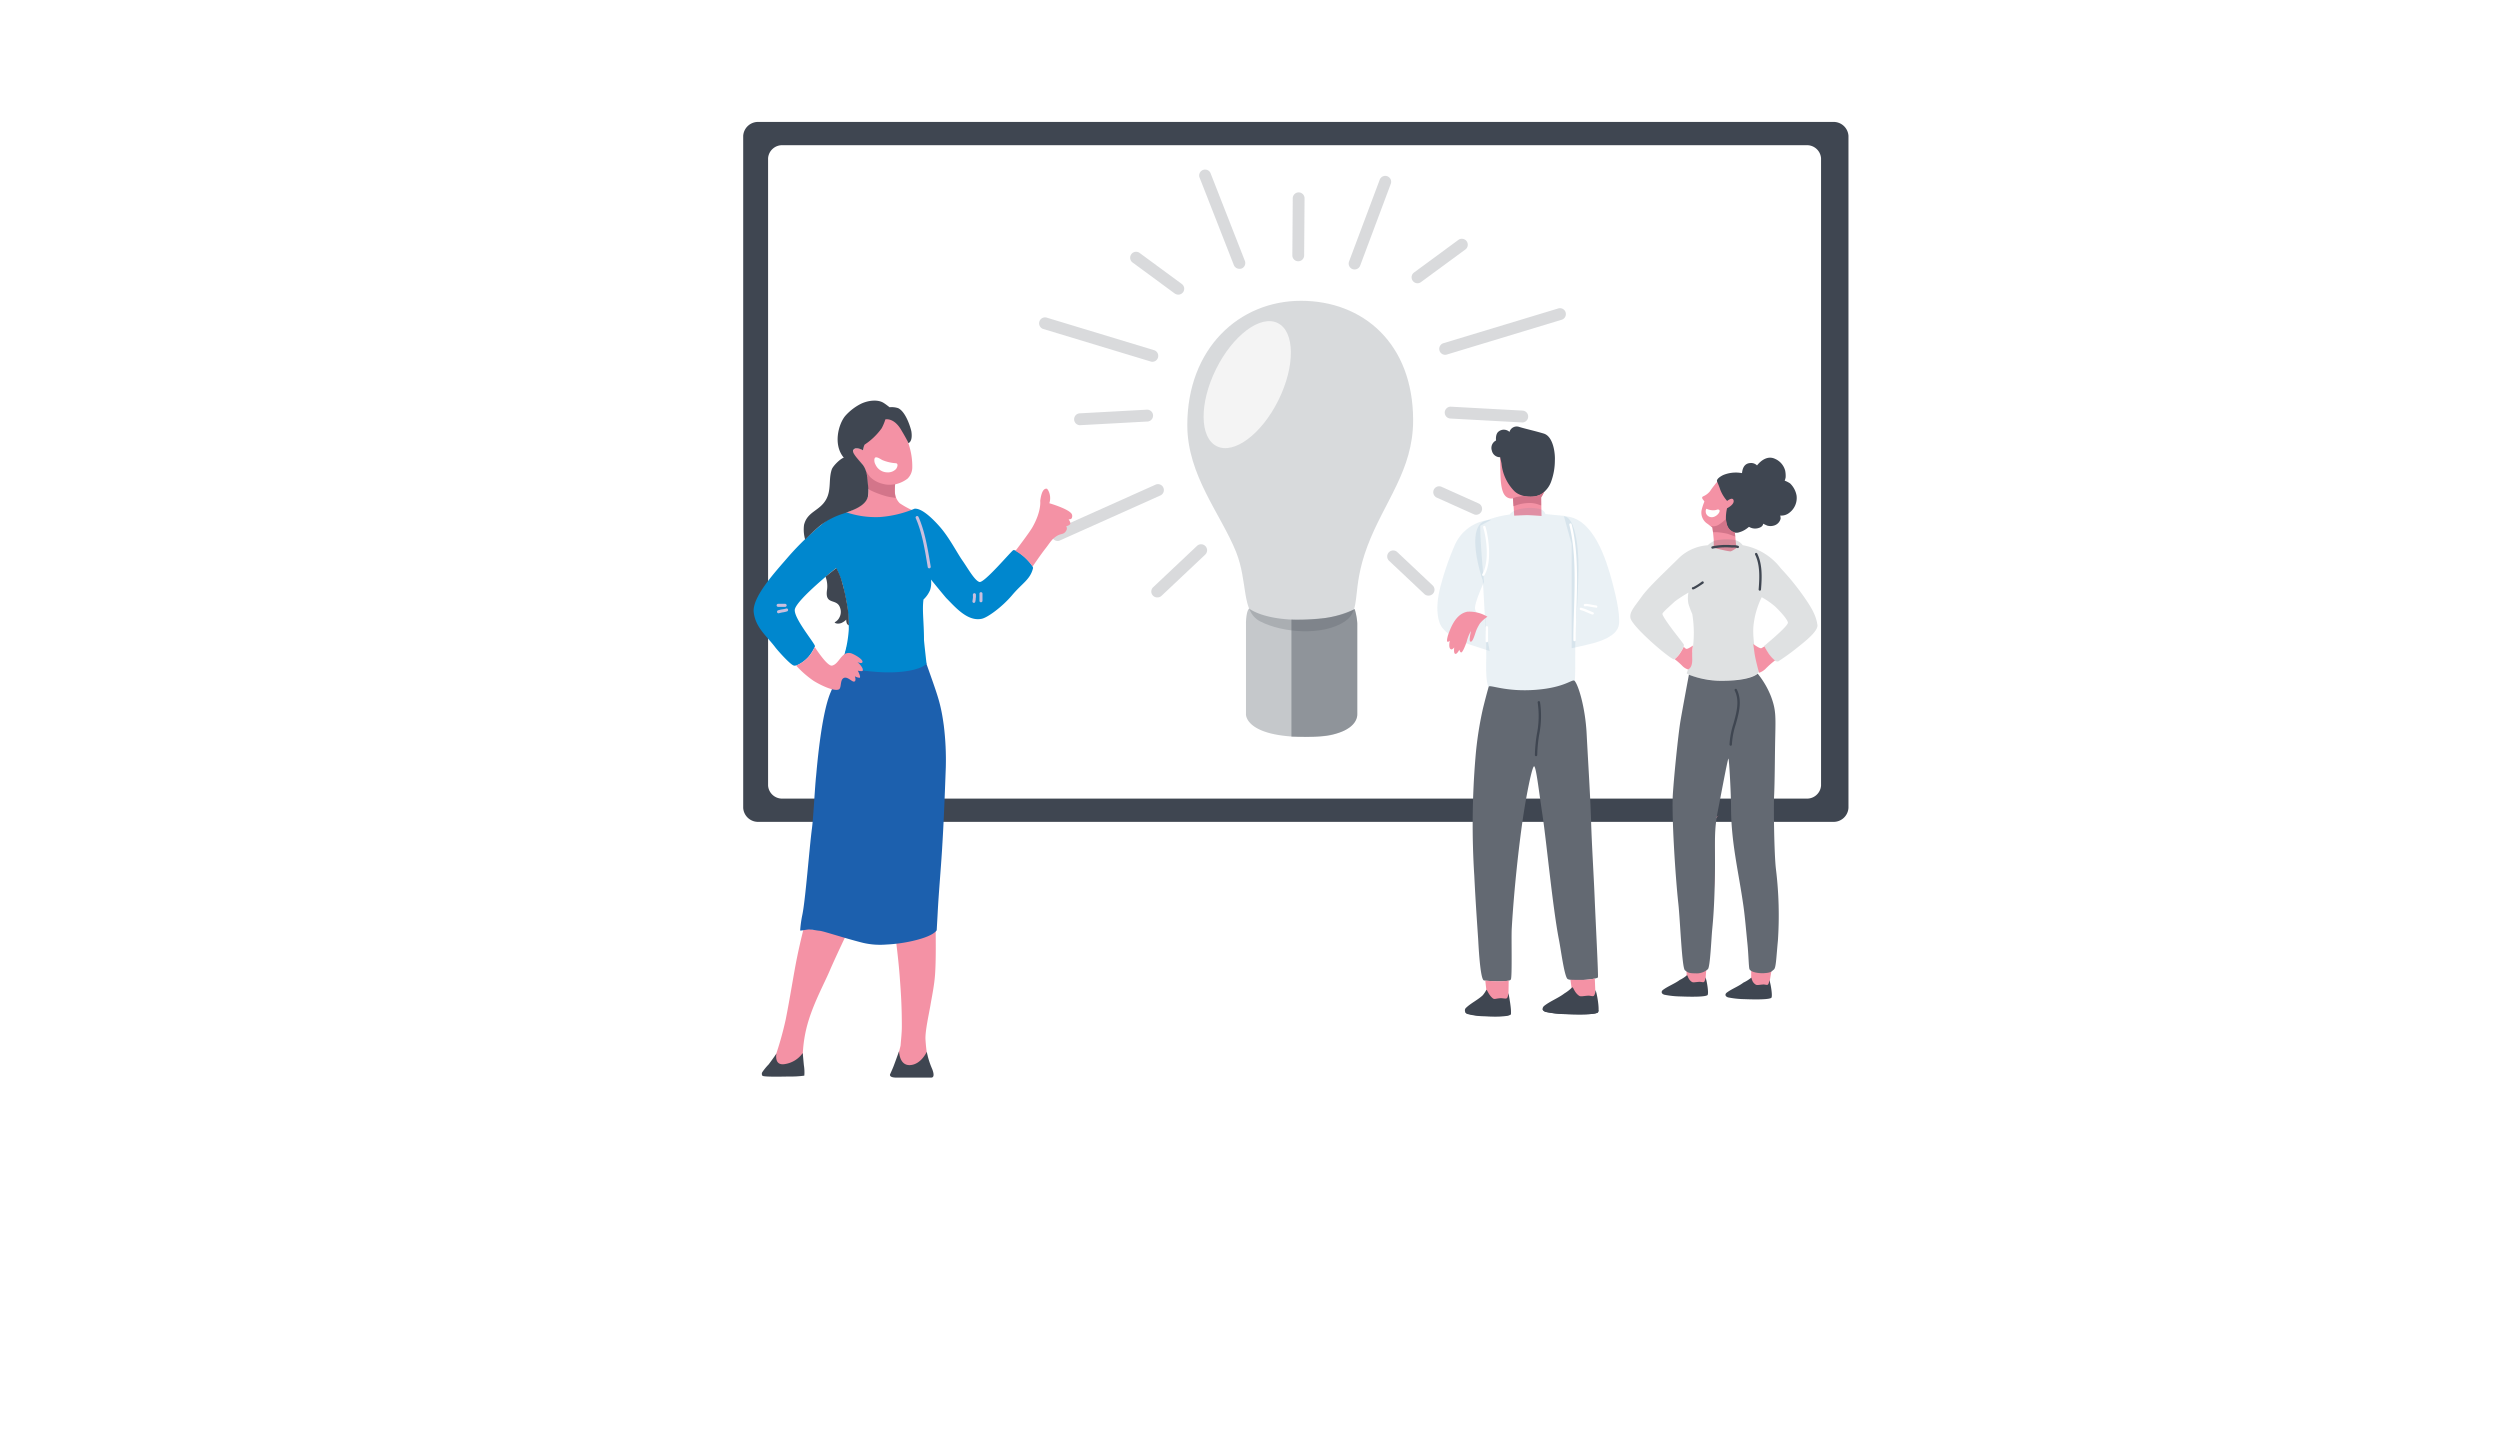 <svg id="Layer_1" data-name="Layer 1" xmlns="http://www.w3.org/2000/svg" viewBox="0 0 601.66 350"><defs><style>.cls-1,.cls-3{fill:#fff;}.cls-2,.cls-4,.cls-5,.cls-7,.cls-9{fill:#3f4651;}.cls-10,.cls-11,.cls-12,.cls-13,.cls-14,.cls-17,.cls-18,.cls-19,.cls-2,.cls-20,.cls-21,.cls-3,.cls-4,.cls-5,.cls-6,.cls-7{fill-rule:evenodd;}.cls-17,.cls-4,.cls-8{opacity:0.2;}.cls-5{opacity:0.3;}.cls-6{fill:#f4f4f4;}.cls-7{opacity:0.4;}.cls-10{fill:#f492a5;}.cls-11{fill:#1c60ae;}.cls-12{fill:#fdd4b1;}.cls-13{fill:#d3758a;}.cls-14{fill:#0087ce;}.cls-15{fill:#d1393b;}.cls-16{fill:#cabfde;}.cls-17,.cls-18{fill:#636972;}.cls-19{fill:#d54b27;}.cls-20{fill:#f16c47;}.cls-21{fill:#307296;opacity:0.1;}</style></defs><title>Competence management</title><rect class="cls-1" width="601.66" height="350"/><path class="cls-2" d="M1470.38,829.57H1728.8a3.58,3.58,0,0,1,3.79,3.34V994.66a3.59,3.59,0,0,1-3.79,3.35H1470.38a3.59,3.59,0,0,1-3.79-3.35V832.91A3.58,3.58,0,0,1,1470.38,829.57Z" transform="translate(-1287.73 -800.22)"/><path class="cls-3" d="M1476.18,835.17h246.21a3.39,3.39,0,0,1,3.6,3.12v151a3.38,3.38,0,0,1-3.6,3.12H1476.18a3.38,3.38,0,0,1-3.6-3.12v-151A3.39,3.39,0,0,1,1476.18,835.17Z" transform="translate(-1287.73 -800.22)"/><path class="cls-4" d="M1600.83,872.61c-14.84,0-27.36,11.41-27.36,29.94,0,12,8,21.3,11.7,30.4,3,7.49,1.2,14.38,5.81,16.8,5.3,2.77,15.11,3.6,20.45,0,4.14-2.82,1.34-7.33,5.39-18.09s11-18.23,11-30.3C1627.81,882.78,1615.67,872.61,1600.83,872.61Z" transform="translate(-1287.73 -800.22)"/><path class="cls-5" d="M1613.75,946.79a15.21,15.21,0,0,1,.63,3.42v21.92c0,.85-.37,5.61-13.09,5.45s-13.7-4.57-13.7-5.45V950.21c0-.9.15-3,.76-3.54,0,0,3.4,2.84,12.78,2.7C1610.21,949.24,1613.75,946.79,1613.75,946.79Z" transform="translate(-1287.73 -800.22)"/><path class="cls-6" d="M1580.38,889.06c4.06-8.18,10.71-13.15,14.86-11.09s4.22,10.35.17,18.54-10.7,13.15-14.85,11.1S1576.33,897.25,1580.38,889.06Z" transform="translate(-1287.73 -800.22)"/><path class="cls-7" d="M1613.75,946.79a15.21,15.21,0,0,1,.63,3.42v21.92c0,.59-.13,3.6-6.37,5-2.31.5-5.6.42-9.48.37l0-28.16a62.26,62.26,0,0,0,8.17-.39A24.73,24.73,0,0,0,1613.75,946.79Z" transform="translate(-1287.73 -800.22)"/><g class="cls-8"><path class="cls-9" d="M1600.17,863.1h0a1.42,1.42,0,0,1-1.42-1.43l.1-13.74a1.43,1.43,0,0,1,1.43-1.41h0a1.43,1.43,0,0,1,1.41,1.44l-.1,13.73A1.42,1.42,0,0,1,1600.17,863.1Z" transform="translate(-1287.73 -800.22)"/></g><g class="cls-8"><path class="cls-9" d="M1586,864.91a1.43,1.43,0,0,1-1.33-.9l-8.3-21.2a1.43,1.43,0,0,1,2.66-1l8.3,21.2a1.43,1.43,0,0,1-.81,1.84A1.37,1.37,0,0,1,1586,864.91Z" transform="translate(-1287.73 -800.22)"/></g><g class="cls-8"><path class="cls-9" d="M1571.3,871.13a1.48,1.48,0,0,1-.85-.27l-10.07-7.41a1.43,1.43,0,1,1,1.69-2.3l10.07,7.41a1.42,1.42,0,0,1-.84,2.57Z" transform="translate(-1287.73 -800.22)"/></g><g class="cls-8"><path class="cls-9" d="M1565.07,887.29a1.22,1.22,0,0,1-.41-.07l-25.93-7.85a1.43,1.43,0,0,1,.83-2.73l25.93,7.86a1.43,1.43,0,0,1-.42,2.79Z" transform="translate(-1287.73 -800.22)"/></g><g class="cls-8"><path class="cls-9" d="M1547.59,902.55a1.43,1.43,0,0,1-.08-2.85l16.3-.89a1.43,1.43,0,0,1,.16,2.85l-16.3.89Z" transform="translate(-1287.73 -800.22)"/></g><g class="cls-8"><path class="cls-9" d="M1542.25,930.41a1.43,1.43,0,0,1-.58-2.73l24.16-10.82a1.42,1.42,0,0,1,1.16,2.6l-24.15,10.82A1.37,1.37,0,0,1,1542.25,930.41Z" transform="translate(-1287.73 -800.22)"/></g><g class="cls-8"><path class="cls-9" d="M1566.26,944a1.42,1.42,0,0,1-1-2.46l10.53-9.93a1.43,1.43,0,0,1,2,2.08l-10.52,9.92A1.44,1.44,0,0,1,1566.26,944Z" transform="translate(-1287.73 -800.22)"/></g><g class="cls-8"><path class="cls-9" d="M1628.87,868.39a1.43,1.43,0,0,1-.84-2.58l10.74-7.9a1.43,1.43,0,0,1,1.69,2.3l-10.75,7.9A1.39,1.39,0,0,1,1628.87,868.39Z" transform="translate(-1287.73 -800.22)"/></g><g class="cls-8"><path class="cls-9" d="M1635.51,885.61a1.43,1.43,0,0,1-.42-2.79l27.66-8.37a1.42,1.42,0,0,1,.82,2.72l-27.65,8.38A1.51,1.51,0,0,1,1635.51,885.61Z" transform="translate(-1287.73 -800.22)"/></g><g class="cls-8"><path class="cls-9" d="M1654.15,901.89h-.07l-17.39-.95a1.43,1.43,0,0,1,.16-2.85l17.38.95a1.43,1.43,0,0,1-.08,2.85Z" transform="translate(-1287.73 -800.22)"/></g><g class="cls-8"><path class="cls-9" d="M1643,924.11a1.33,1.33,0,0,1-.58-.13l-8.91-4a1.44,1.44,0,0,1-.72-1.89,1.42,1.42,0,0,1,1.88-.71l8.91,4a1.43,1.43,0,0,1-.58,2.73Z" transform="translate(-1287.73 -800.22)"/></g><g class="cls-8"><path class="cls-9" d="M1631.51,943.56a1.39,1.39,0,0,1-1-.39l-8.49-8a1.42,1.42,0,0,1,2-2.07l8.49,8a1.42,1.42,0,0,1-1,2.46Z" transform="translate(-1287.73 -800.22)"/></g><g class="cls-8"><path class="cls-9" d="M1613.73,865.07a1.51,1.51,0,0,1-.5-.09,1.42,1.42,0,0,1-.83-1.83l7.38-19.68a1.42,1.42,0,1,1,2.66,1l-7.37,19.68A1.43,1.43,0,0,1,1613.73,865.07Z" transform="translate(-1287.73 -800.22)"/></g><path class="cls-10" d="M1512.7,1023.35c.36.06.2,1.11.22,1.46,0,.94.1,6.48-.16,10-.2,2.7-.74,5.14-1.12,7.42-.33,1.93-1.28,6.15-1.18,8.1a38.6,38.6,0,0,0,.42,3.92s0,2.81-1.14,3.64c-1.6,1.13-4.9.27-5.07.25-.45,0-.65-4.56-.65-4.56s.43-1.55.45-1.77c.11-1.46.3-3.07.3-4.54,0-5-.22-8.14-.52-12.14s-.91-8.65-.91-8.65-.93-.94-1-1.52c0-.11,0-.43.07-.52s.74,0,1-.07c.73-.08,1.39-.23,2.12-.29s1.15-.37,1.82-.44,1.13,0,1.68,0A15.51,15.51,0,0,1,1512.7,1023.35Z" transform="translate(-1287.73 -800.22)"/><path class="cls-10" d="M1491.73,1024.48s-2.88,6-4.36,9.45c-1.18,2.77-3.58,7.2-5,11.75a31.86,31.86,0,0,0-1.46,9c-.26,0-2.91,3.06-4.75,3.26-1.45.15-2.28-2.42-1.86-3.4a79.69,79.69,0,0,0,2.53-9c1.09-5.48,1.94-11.12,2.74-15,.87-4.25,1.87-8,1.87-8s1.64,1.53,2,1.48a13.12,13.12,0,0,1,3.65-.07c.67.12,1.3.48,2,.58A25.24,25.24,0,0,0,1491.73,1024.48Z" transform="translate(-1287.73 -800.22)"/><path class="cls-11" d="M1509.2,953.08c.22,3.37.66,4.53,2.53,9.83s2.5,7.17,3.15,12a67.72,67.72,0,0,1,.47,10c-.24,6.5-.46,12.72-.92,20.09-.3,4.75-.73,9.5-1,14.24-.06,1.23-.27,4.87-.27,4.87-.86,1.22-3.6,2-4.85,2.33a36.05,36.05,0,0,1-7.33,1.1,18,18,0,0,1-5.71-.45c-4.44-1.13-9.36-2.78-10.25-2.86s-1.72-.3-2.6-.32c-.53,0-2,.34-2.12.24a28.31,28.31,0,0,1,.53-3.8c.74-3.54,1.69-16.07,2.3-20.71.37-2.79.7-9.84,1-12.62.1-.81,1.13-14.7,3.51-20.21s5.18-13.5,5.25-18.3C1493,945.17,1508.89,948.27,1509.2,953.08Z" transform="translate(-1287.73 -800.22)"/><path class="cls-12" d="M1485,932.21c.31-1.19.63-2.38.94-3.58Z" transform="translate(-1287.73 -800.22)"/><path class="cls-2" d="M1510.77,1053.35a19.79,19.79,0,0,0,1.24,4c.08.17.94,2.19-.16,2.21-.65,0-5.55,0-7.64,0-.66,0-2.42.13-2.29-.76,0,0,.56-1.2.87-2s1.32-3.61,1.32-3.61,0,3.5,2.65,3.36S1510.77,1053.35,1510.77,1053.35Z" transform="translate(-1287.73 -800.22)"/><path class="cls-2" d="M1474.6,1053.75s-.29.51-1.87,2.62a14,14,0,0,0-1.52,1.85.78.78,0,0,0,0,.88c.22.38,6.08.19,6.46.2a23.72,23.72,0,0,0,3.63-.21,10.38,10.38,0,0,0-.11-2.54c-.08-.83-.27-2.9-.27-2.9a6.45,6.45,0,0,1-4.4,2.67C1473.94,1056.7,1474.6,1053.75,1474.6,1053.75Z" transform="translate(-1287.73 -800.22)"/><path class="cls-10" d="M1490.21,923.93a16.05,16.05,0,0,0,4-1.62c1.36-.82,2.42-2.13,2.46-2.88a18.57,18.57,0,0,0-.23-4,8.35,8.35,0,0,0-1-3.19c-.9-1.32-2.38-1.85-2.41-3.38,0-.48.53-.78,1-.76a2.67,2.67,0,0,1,1.44.5,12.55,12.55,0,0,1,1.41-5,6,6,0,0,1,4.22-2.73,5.06,5.06,0,0,1,2.35.69,10,10,0,0,1,2,2.93,23.31,23.31,0,0,1,1.23,3.52,16.48,16.48,0,0,1,.6,4.84,3.78,3.78,0,0,1-1.16,2.58,7.62,7.62,0,0,1-3,1.36,15,15,0,0,0,0,1.56,3.88,3.88,0,0,0,1.17,3,20.88,20.88,0,0,0,4.62,2.32l-8.62,2.06Z" transform="translate(-1287.73 -800.22)"/><path class="cls-3" d="M1503.32,911.7a10,10,0,0,1-3.15-.72c-.45-.19-1.22-.82-1.74-.67-.19.05-.23.3-.27.46a2.16,2.16,0,0,0,.27,1.26,3.16,3.16,0,0,0,2.84,1.87,2.68,2.68,0,0,0,2.09-.79C1503.7,912.68,1504,911.76,1503.32,911.7Z" transform="translate(-1287.73 -800.22)"/><path class="cls-13" d="M1503.17,916.72a5.89,5.89,0,0,1-3-.06,6.48,6.48,0,0,1-3-1.62,11.57,11.57,0,0,1-1.19-1.73,19,19,0,0,1,.42,2.26c.06.78.22,2.27.22,2.27s-.1,0,.75.45a23,23,0,0,0,3.74,1.38,12.71,12.71,0,0,0,1.37.26,7.19,7.19,0,0,1,.8.14,12,12,0,0,1-.22-1.63A13.15,13.15,0,0,1,1503.17,916.72Z" transform="translate(-1287.73 -800.22)"/><path class="cls-14" d="M1507.82,922.65a26.61,26.61,0,0,1-8.29,2,22,22,0,0,1-8.64-1.32,16.86,16.86,0,0,0-5.14,2.88,68.15,68.15,0,0,0-8.2,7.89c-3.17,3.69-8.89,9.81-8.42,13.52s3.14,5.67,5.2,8.41c.53.7,3.56,4.14,4.46,4.37.67.17,2.27-.76,3.43-2a10.56,10.56,0,0,0,1.64-2.62c.23-.46-5.38-7-4.82-9,.72-2.51,9.9-9.83,9.9-9.83A19.38,19.38,0,0,1,1491,943a34.57,34.57,0,0,1,1,8.7,28.37,28.37,0,0,1-1.73,8.14c-.37,1,3.87,1.74,8.52,2.09,6.51.48,10.93-.75,11.92-2,0,0-.59-5.19-.61-5.75,0-4.19-.47-7.1-.12-9.68a6.66,6.66,0,0,0,1.58-2.24,5.63,5.63,0,0,0,.22-2.56s3.27,4,3.67,4.44c2.11,2.11,5.1,5.73,8.54,5,1.38-.27,4.89-2.82,7.29-5.65,2.53-3,4.36-3.75,5.06-6.51.2-.79-3.71-4.61-4.74-4.36-.4.1-7,8-8.16,7.66s-2.84-3.39-4.1-5.18-3.16-5.53-5.43-8.11S1509.33,922.49,1507.82,922.65Z" transform="translate(-1287.73 -800.22)"/><path class="cls-10" d="M1532.11,932.8s3.28-4.29,4.06-5.64c2.26-3.95,1.9-6.4,1.9-6.4.11-.73.37-2.67,1.28-2.91a.74.74,0,0,1,.37,0,2.89,2.89,0,0,1,.33.48,4,4,0,0,1,.22,3c.73.22,5.24,1.6,5.47,2.81a1.1,1.1,0,0,1-.13.87.87.87,0,0,1-.71.19s.51.66.41,1.06-1,.62-1,.62.48.49-.13,1.28-1.11.37-2.27,1.15-1.49,1.54-2.59,2.94-3.08,4.31-3.08,4.31a13.35,13.35,0,0,0-1.87-2.14A13.81,13.81,0,0,0,1532.11,932.8Z" transform="translate(-1287.73 -800.22)"/><path class="cls-10" d="M1483.8,955.91a8.29,8.29,0,0,1-4.47,4.49,24.43,24.43,0,0,0,4.11,3.61c1.14.75,4.85,2.72,6.16,2.13.7-.32.24-2.27,1.17-2.74s2,1,2.55.85.15-1.27.15-1.27a2.83,2.83,0,0,0,1.1.36c.49,0-.39-1.71-.39-1.71s1.09.24,1.18,0c.25-.77-1.28-2.08-1.28-2.08s1.08.53,1.22,0c.17-.7-2.22-2-2.84-2.14-2.28-.46-2.73,2.64-4.51,3C1486.77,960.61,1483.8,955.91,1483.8,955.91Z" transform="translate(-1287.73 -800.22)"/><path class="cls-2" d="M1496.43,915.18s-.06-.54-.15-1a5.85,5.85,0,0,0-.22-.8,4.9,4.9,0,0,0-.69-1.31c-1-1.2-2.72-2.87-2.27-3.57.6-.93,2.34.1,2.34.1s.19-1.25.41-1.4a15.49,15.49,0,0,0,4.07-3.92,12.21,12.21,0,0,0,.89-2.13s2-.49,3.76,2.46,1.76,3.25,1.76,3.25,1.09-.22.75-2.72c0-.24-1.14-4.7-3.19-5.69a5,5,0,0,0-2.07-.22s-1-.79-1.37-1c-1.29-.89-3.56-.73-5.42.12a12.73,12.73,0,0,0-3.91,3c-1.62,2-2.93,6.91-.33,10A41,41,0,0,0,1496.43,915.18Z" transform="translate(-1287.73 -800.22)"/><path class="cls-2" d="M1496.32,914.55a22.19,22.19,0,0,1,.29,2.25,11.41,11.41,0,0,1,0,2.92c-.58,2.45-4.15,3.47-5.84,4.08a17.85,17.85,0,0,0-5.64,2.9c-1.74,1.44-3.63,3.38-3.63,3.38a8.74,8.74,0,0,1-.27-3.52c.78-3.28,3.8-3.34,5.35-6.2,1.26-2.33.51-4.83,1.34-7.2.28-.81,2.46-3.09,3.44-2.89a7.07,7.07,0,0,1,2.78,2.19A22,22,0,0,0,1496.32,914.55Z" transform="translate(-1287.73 -800.22)"/><path class="cls-2" d="M1489,936.94,1486.4,939a6.32,6.32,0,0,1,.35,3.27c-.51,3.77,2.46,1.78,3.19,4.32a2.83,2.83,0,0,1-.19,2.22,2.53,2.53,0,0,1-1.15,1.17c.11.34,1,.44,1.65.16a4,4,0,0,0,1.14-.79,2.41,2.41,0,0,0,.14.9,1,1,0,0,0,.49.47s0-1.28-.07-2.36a33.88,33.88,0,0,0-.52-3.56,42.79,42.79,0,0,0-1-4.33A14.35,14.35,0,0,0,1489,936.94Z" transform="translate(-1287.73 -800.22)"/><path class="cls-15" d="M1502.63,909.26Zm0,0Z" transform="translate(-1287.73 -800.22)"/><path class="cls-16" d="M1511.36,937a.37.37,0,0,1-.36-.3l-.1-.62c-.61-3.66-1.3-7.81-2.79-11.16a.36.36,0,0,1,.19-.48.37.37,0,0,1,.48.18c1.53,3.44,2.22,7.64,2.84,11.34l.1.61a.37.37,0,0,1-.3.43Z" transform="translate(-1287.73 -800.22)"/><path class="cls-16" d="M1522.13,945.32h-.05a.37.37,0,0,1-.32-.4c.06-.4.09-.63.11-.77a2.08,2.08,0,0,0,0-.53v-.27a.37.37,0,0,1,.36-.37.38.38,0,0,1,.37.37v.26a2.56,2.56,0,0,1-.05.65c0,.14,0,.36-.1.75A.37.37,0,0,1,1522.13,945.32Z" transform="translate(-1287.73 -800.22)"/><path class="cls-16" d="M1523.81,945.17a.36.36,0,0,1-.36-.36c0-.31,0-.61,0-.91s0-.57,0-.86a.37.37,0,0,1,.73,0c0,.31,0,.62,0,.91s0,.57,0,.86A.37.37,0,0,1,1523.81,945.17Z" transform="translate(-1287.73 -800.22)"/><path class="cls-16" d="M1476.71,946.27H1475a.37.37,0,0,1-.37-.36.38.38,0,0,1,.37-.37h1.68a.37.37,0,0,1,.37.37A.36.36,0,0,1,1476.71,946.27Z" transform="translate(-1287.73 -800.22)"/><path class="cls-16" d="M1475.1,947.82a.37.37,0,0,1-.12-.72,8.65,8.65,0,0,1,1-.23,5.59,5.59,0,0,0,.94-.2.36.36,0,0,1,.46.23.37.37,0,0,1-.23.46,6,6,0,0,1-1,.23,7,7,0,0,0-.93.21Z" transform="translate(-1287.73 -800.22)"/><path class="cls-10" d="M1703,915.1c.17.06-.26-.05-.3,0a3.24,3.24,0,0,0-.89.4,6,6,0,0,0-1.44,1.44,18.7,18.7,0,0,0-1.12,1.52,4.28,4.28,0,0,1-1.64,1.22c-.7.39.39,1.06.29,1.3a12,12,0,0,0-.68,2.14,3.2,3.2,0,0,0,1.52,3.21l1.11.88s.22,1.76.29,2.66,0,2,0,2a2.37,2.37,0,0,0,.82.4l1.44.33a17.17,17.17,0,0,0,1.74.32c.36,0,1.48-.8,1.48-.8s-.19-1.9-.26-2.68a10.88,10.88,0,0,1-.1-2.66c.6-2.58,2.45-5.41,1.69-8.42a5.3,5.3,0,0,0-2.38-3,3.22,3.22,0,0,0-1-.28C1703.47,915.05,1702.81,915,1703,915.1Z" transform="translate(-1287.73 -800.22)"/><path class="cls-10" d="M1714,997.14c.63-.2-.18,2.76-.07,5.37s1,7.58,1.1,12.06a99.28,99.28,0,0,1,0,10.06c-.15,2.07-.39,5.65-.69,7.49s-1,6-1,6l-4.18-.13s0-3.75.07-6.47a86.15,86.15,0,0,0-.55-8.87c-.89-7.34-1.25-7.08-2.56-14.37-.76-4.22-1.58-9.6-1.33-10.24.14-.33,2.47-.68,2.8-.7C1709.46,997.22,1712.18,997.72,1714,997.14Z" transform="translate(-1287.73 -800.22)"/><path class="cls-10" d="M1700.26,997.68c0,6,.27,7.42.14,13.44-.07,3.6-.91,9.91-1.27,13.48s-1.09,13.26-1.09,13.26-1.7,0-2.92.13c-.26,0-1.42,0-1.42-.33,0-2.82-.2-5.58-.2-7.72,0-7.65-.9-14.33-1.37-22-.17-2.65-.41-7.63-.41-7.63a26.13,26.13,0,0,1,.48-4.37c.31-.42,1.44,0,1.84,0,1.82.11,3.48.5,5.3.69.6.06,1.68.4,2-.23Z" transform="translate(-1287.73 -800.22)"/><path class="cls-2" d="M1701,916.18a19.83,19.83,0,0,1,.74,1.91,9.05,9.05,0,0,0,1.65,2.69s1.35-1.11,1.56-.11-1.58,1.87-1.58,1.87-1,3.9.81,5.33a2.11,2.11,0,0,0,2.24.41c3.36-.92,6.77-6.6,5.51-10.35-.73-2.15-2-2.92-4.07-3.62a8,8,0,0,0-5.38.22C1702.2,914.66,1700.61,915.46,1701,916.18Z" transform="translate(-1287.73 -800.22)"/><path class="cls-17" d="M1698.73,931.44a6,6,0,0,1,1.72-1.12,14,14,0,0,1,4.58-.19,3.4,3.4,0,0,1,2.11,1.3,14.7,14.7,0,0,1,9.17,5.57,60.9,60.9,0,0,1,5.88,7.29c1.4,2.07,2.62,4,2.93,6.35.18,1.44-2.75,3.77-4.79,5.4a56.92,56.92,0,0,1-4.66,3.37c-.54,0-.73,0-1.49-.88a10.15,10.15,0,0,1-1.88-2.86s5.88-4.81,5.72-5.63-1.78-2.6-3-3.78a18.43,18.43,0,0,0-3.31-2.31,20.1,20.1,0,0,0-2,7.09c-.27,3.62,1,8.82,1.34,10.66,0,.27-.57,1.73-6,2.21-6.9.6-11.48-1.37-11.38-1.7A28.17,28.17,0,0,0,1695,948a23.33,23.33,0,0,1-.92-2.44,6.65,6.65,0,0,1,0-2.72,33.35,33.35,0,0,0-3.26,2.11c-1.24,1.16-3,2.66-3,3,0,.58,2,3.23,2.32,3.66.39.58,2.8,3.56,2.83,3.76.12.84-2,3.68-2.42,3.53-1.38-.47-9.95-7.82-10.42-9.92-.32-1.44,1-2.79,2.64-5.1s5.33-5.72,9.24-9.58A11.16,11.16,0,0,1,1698.73,931.44Z" transform="translate(-1287.73 -800.22)"/><path class="cls-10" d="M1693,955.77s-.12.22.51.59c.32.19,1.65-.78,1.65-.78a14.68,14.68,0,0,0-.19,2.36c0,.94.25,2.84-1,3.39a3.32,3.32,0,0,1-1.38-.87,16,16,0,0,0-1.82-1.59,6.86,6.86,0,0,0,1.34-1.5A11,11,0,0,0,1693,955.77Z" transform="translate(-1287.73 -800.22)"/><path class="cls-18" d="M1694.19,962.6s-1.87,10-2.12,11.68c-.47,3.07-1.42,12.15-1.74,17-.33,5,.56,19.47,1.32,26.45.44,4,.85,15.42,1.58,16s.94.73,2.61.74a4,4,0,0,0,2.91-1c.56-.46.83-7.41,1.06-9.7.45-4.5.61-9.73.65-14.25.06-6.68-.26-9.4.71-14.25.64-3.19,2.35-12.48,2.53-12.48s.63,8.7.63,11.6c0,8.67,1.8,15.46,3,24,.36,2.53.67,6.27.93,8.79.28,2.7.32,5.75.5,6.26s1.36,1,3.22,1c2.07-.08,2.07-.45,2.63-.86s.58-2.67,1-7a91.51,91.51,0,0,0-.46-17.07c-.45-3.54-.58-15.13-.47-17.48.19-3.67.18-9.62.29-14.59s.14-6.46-1-9.55a20.73,20.73,0,0,0-3.23-5.55s-1.4,1.65-8.15,1.72A21.68,21.68,0,0,1,1694.19,962.6Z" transform="translate(-1287.73 -800.22)"/><path class="cls-2" d="M1693.63,1035c.32-.38.15.77,1.24,1.51.34.23.67.08,1.84,0,.7,0,1,.28,1.24-.12a2.21,2.21,0,0,0,.21-.93c.24.19.93,4,.48,4.27-.77.5-5,.36-6.38.3a21.25,21.25,0,0,1-4-.42c-.78-.25-.76-.81-.32-1.15,1.18-.89,2.88-1.52,4.06-2.41A7.63,7.63,0,0,0,1693.63,1035Z" transform="translate(-1287.73 -800.22)"/><path class="cls-2" d="M1709.09,1035.59c.32-.38,0,.82,1.13,1.56.35.24.68.09,1.85,0,.7,0,1,.29,1.24-.11a2.14,2.14,0,0,0,.2-.93c.25.19.94,4,.49,4.27-.78.49-5,.36-6.38.3a22,22,0,0,1-4-.42c-.78-.25-.77-.81-.32-1.15,1.18-.9,2.88-1.52,4-2.41A8.58,8.58,0,0,0,1709.09,1035.59Z" transform="translate(-1287.73 -800.22)"/><path class="cls-19" d="M1698.32,921.3h0Z" transform="translate(-1287.73 -800.22)"/><path class="cls-20" d="M1701.39,928.36c-.07.07-.08.07,0,0Z" transform="translate(-1287.73 -800.22)"/><path class="cls-13" d="M1699.49,926.85a2.78,2.78,0,0,0,1.86-.34,10.32,10.32,0,0,0,1.76-1.4,9.75,9.75,0,0,0,.14,1,3.38,3.38,0,0,0,.74,1.51,3,3,0,0,0,.69.51l.57.22.1,1s-1.81-.67-2-.7a20.48,20.48,0,0,0-2.35-.35l-1,0-.14-1.15Z" transform="translate(-1287.73 -800.22)"/><path class="cls-3" d="M1698.46,922.67a3.82,3.82,0,0,0,1.55.36c1,0,1-.36,1.44-.11s-.27,1.42-1.36,1.72a1.49,1.49,0,0,1-1.77-.84C1698.14,923.23,1698.28,922.69,1698.46,922.67Z" transform="translate(-1287.73 -800.22)"/><path class="cls-10" d="M1712.38,955.78l-.71.42c-.39.23-2-1-2-1s.24,1.66.31,2.24c.17,1.32,1.08,4.7,1.08,4.7a4,4,0,0,0,1.66-1.05,20.17,20.17,0,0,1,2.19-1.92,8.33,8.33,0,0,1-1.61-1.8A17.18,17.18,0,0,1,1712.38,955.78Z" transform="translate(-1287.73 -800.22)"/><path class="cls-2" d="M1706.94,914.77c0-1.28.28-3,2-3.11a2,2,0,0,1,1.64.57c1-1.26,2.61-2.4,4.32-1.59a4.29,4.29,0,0,1,2.46,2.86,6.44,6.44,0,0,1,.11,1.58,4,4,0,0,1-.23.82,6.14,6.14,0,0,1,1.3.66,5.38,5.38,0,0,1,1.56,2.93,4.46,4.46,0,0,1-1.76,4.15,3.05,3.05,0,0,1-2.17.65,3.63,3.63,0,0,1,.09.76,2.28,2.28,0,0,1-1.67,1.67,2.84,2.84,0,0,1-1.53,0c-.2-.07-1-.46-1-.46s0,.69-1,1a2.78,2.78,0,0,1-3.48-1.49Z" transform="translate(-1287.73 -800.22)"/><path class="cls-9" d="M1704.25,979.69a.28.28,0,0,1-.29-.28,19.49,19.49,0,0,1,.94-5c.76-2.72,1.54-5.54.31-8a.29.29,0,0,1,.13-.39.28.28,0,0,1,.38.13c1.34,2.67.53,5.6-.26,8.42a18.87,18.87,0,0,0-.92,4.84A.28.28,0,0,1,1704.25,979.69Z" transform="translate(-1287.73 -800.22)"/><path class="cls-9" d="M1711.23,942.38h0a.29.29,0,0,1-.26-.32c.25-3,.32-6-.85-8.36a.29.29,0,0,1,.13-.39.28.28,0,0,1,.38.13c1.24,2.46,1.17,5.62.91,8.67A.29.29,0,0,1,1711.23,942.38Z" transform="translate(-1287.73 -800.22)"/><path class="cls-9" d="M1695.19,942.08h-.07a.3.3,0,0,1-.08-.54.33.33,0,0,1,.14,0,12.74,12.74,0,0,0,2.1-1.33.29.29,0,1,1,.33.47C1695.77,941.92,1695.36,942.08,1695.19,942.08Zm.24-.44Zm-.1-.11a.36.36,0,0,1,.1.11A.36.36,0,0,0,1695.33,941.53Z" transform="translate(-1287.73 -800.22)"/><path class="cls-9" d="M1699.87,932.27a.29.29,0,0,1-.28-.23.29.29,0,0,1,.22-.34,16.37,16.37,0,0,1,4.69-.28h.38a3.48,3.48,0,0,1,1.17.15.28.28,0,0,1,.17.37.29.29,0,0,1-.37.17,3,3,0,0,0-1-.11h-.42a16.37,16.37,0,0,0-4.53.26Z" transform="translate(-1287.73 -800.22)"/><path class="cls-10" d="M1648.74,910.06s.07,4.44.14,5.42.24,3,1,3.93a2,2,0,0,0,2,.75l.26,4.16s2.9-.15,3.29-.12c.56,0,3.29.19,3.29.19l-.09-4.45s1.81-2.79,1.12-3.92-4.53-2.44-5.69-3a11.68,11.68,0,0,0-4-1.21A16,16,0,0,1,1648.74,910.06Z" transform="translate(-1287.73 -800.22)"/><path class="cls-21" d="M1659.67,923.93a2,2,0,0,0-1.3-1.2,11.29,11.29,0,0,0-5.77.24c-1.28.51-1.54,1.08-1.54,1.08a24.7,24.7,0,0,0-6.33,1.7c-4.26,2.21-.24,13.94-.24,13.94.14-.67.42,6.58.69,10.21s.23,6.71.23,8.8c0,1.31-.19,5.89.66,7,.52.71,2.44,1.12,3.21,1.24a33.27,33.27,0,0,0,8.15.41,23.82,23.82,0,0,0,6.65-1.51c.64-.27,2,1,2.42-.21s.33-6.51.33-8.15c0-4.17.1-7.09.45-11.23.16-2,.32-8,.32-8s.48-13.57-3.73-13.92C1663.36,924.31,1659.67,923.93,1659.67,923.93Z" transform="translate(-1287.73 -800.22)"/><path class="cls-18" d="M1646,965.5c-.42,1.47-1.06,3.9-1.41,5.38a85.15,85.15,0,0,0-1.78,11.79,194.17,194.17,0,0,0-.27,28.34c.31,6.42.73,12.18.93,15.23.06.87.45,9.75,1.39,9.93s6.16.55,6.49-.26.08-10.1.2-12.18c.57-9.93,1.78-20.2,2.58-25.83s2.37-13.72,2.85-13.24,1.06,5.63,2,11.92,2.45,22.25,3.94,29.84c.47,2.39,1.31,8.95,2.09,9.42,1,.6,6.75.14,7.28-.39.15-.15-.57-13.79-.79-19.27-.26-6.26-.67-12.29-.86-18.54-.19-6.06-.73-14.37-1.06-20.8s-2-11.76-2.89-12.75c-.53-.59-2.15,1.58-9.32,2.14C1650,966.8,1646.2,964.87,1646,965.5Z" transform="translate(-1287.73 -800.22)"/><path class="cls-10" d="M1645.19,1036.23l.63,5.7s1.2-.58,1.78.3a5.91,5.91,0,0,0,2.75-.22c.51-1,.38-.64.38-.64l.09-5.15a16.13,16.13,0,0,1-2,.16C1647.61,1036.42,1645.19,1036.23,1645.19,1036.23Z" transform="translate(-1287.73 -800.22)"/><path class="cls-10" d="M1666.58,1041.48c1.22.45,5.21.31,5.21.31l-.25-6.09a13.3,13.3,0,0,1-2.16.31c-1.12.08-3.7,0-3.7,0S1666.41,1041.41,1666.58,1041.48Z" transform="translate(-1287.73 -800.22)"/><path class="cls-2" d="M1649.09,911.76a10.94,10.94,0,0,0,3,6.56c1.57,1.69,5.34,1.94,7,.5a6,6,0,0,0,2-2.85,14.92,14.92,0,0,0,.84-4.92c.1-1.62-.34-5.79-2.69-6.49s-4.57-1.17-6-1.63a1.81,1.81,0,0,0-2.23,1.24,2,2,0,0,0-2.6-.11c-.85.61-.64,2.17-.64,2.17a2,2,0,0,0-1,2.45,2,2,0,0,0,2,1.58Z" transform="translate(-1287.73 -800.22)"/><path class="cls-2" d="M1645.44,1038.45c.13-.23.49,1.17,1.52,2,.44.37.68.07,1.93,0,.67,0,1.21.21,1.49,0s.38-1.24.38-1.24.94,4.75.49,5.11c-.77.63-5,.46-6.34.39a16.84,16.84,0,0,1-4-.54.82.82,0,0,1-.32-1.44c1.17-1.12,2.87-1.91,4-3A7,7,0,0,0,1645.44,1038.45Z" transform="translate(-1287.73 -800.22)"/><path class="cls-2" d="M1666,1037.93c.38-.48.43,1,1.73,1.91.42.29.82.1,2.22,0,.85,0,1.25.36,1.5-.15a2.82,2.82,0,0,0,.24-1.16c.3.23,1.13,5,.59,5.36-.94.62-6,.45-7.67.38a25.22,25.22,0,0,1-4.86-.53c-.94-.31-.92-1-.38-1.45,1.41-1.12,3.46-1.9,4.87-3A9.22,9.22,0,0,0,1666,1037.93Z" transform="translate(-1287.73 -800.22)"/><path class="cls-13" d="M1659.3,918.65a4.32,4.32,0,0,1-.71.52,4.8,4.8,0,0,1-1.3.47,6.85,6.85,0,0,1-2.39,0,7,7,0,0,0-3.06.49l.14,1.92s.94-.33,1.24-.41a9.34,9.34,0,0,1,2.15-.35,6.28,6.28,0,0,1,2.25.23l1,.34s0-.57,0-.66c0-.5,0-1.27,0-1.27s.33-.53.44-.75S1659.3,918.65,1659.3,918.65Z" transform="translate(-1287.73 -800.22)"/><path class="cls-21" d="M1646.63,925.31a10.21,10.21,0,0,0-8.82,6.18,67.78,67.78,0,0,0-3.19,9.06c-1.16,4.06-1.25,7.23-.4,9.62,1.21,3.37,7.71,5.33,7.71,5.33l4.3,1.39s-.71-3.95-.78-4.63c-.12-1.15-.22-3.45-.22-3.45s-2.45-.3-2.52-2.31c0-1.44,2.17-6.26,2.17-6.26s-.9-8.71-.9-13.49Z" transform="translate(-1287.73 -800.22)"/><path class="cls-21" d="M1664.12,924.48c7.09,0,10.31,10.8,11.67,16,.37,1.45,2,7.37,1.54,10.16s-4.93,4-5.65,4.23c-2.12.59-5.7,1.35-5.7,1.35v-25Z" transform="translate(-1287.73 -800.22)"/><path class="cls-10" d="M1645.71,948.65a8.42,8.42,0,0,0-4.82-1.22c-2.6.49-3.85,3.3-4.63,5.53-.08.22-.44,1.49-.21,1.67s.6-.22.6-.22-.33,1.34.06,1.9,1-.28,1-.28-.24,1.64.36,1.56c.41-.06.87-1,.87-1s.15.65.46.65.92-1.45,1.31-2.58a9.84,9.84,0,0,1,1-2.54c.1,0-.67,2.59,0,2.53.52,0,1-1.91,1.32-2.75a10.85,10.85,0,0,1,.89-1.68A8.1,8.1,0,0,1,1645.71,948.65Z" transform="translate(-1287.73 -800.22)"/><path class="cls-2" d="M1651.37,1043.67c0,.39,0,.67-.12.74-.77.63-5,.46-6.34.39a16.84,16.84,0,0,1-4-.54.87.87,0,0,1-.61-.65,49.63,49.63,0,0,0,6.16.6C1650.53,1044.28,1651.37,1043.67,1651.37,1043.67Z" transform="translate(-1287.73 -800.22)"/><path class="cls-2" d="M1672.41,1043.27c0,.33-.07.57-.17.64-.94.62-6,.45-7.67.38a25.22,25.22,0,0,1-4.86-.53c-.52-.17-.75-.47-.75-.77a33.62,33.62,0,0,0,7,.7A30.29,30.29,0,0,0,1672.41,1043.27Z" transform="translate(-1287.73 -800.22)"/><path class="cls-1" d="M1666.67,954.54a.29.29,0,0,1-.29-.29c0-2.19.07-4.47.15-6.88.22-7.15.45-14.55-1.12-20.84a.28.28,0,0,1,.21-.35.29.29,0,0,1,.35.21c1.59,6.37,1.36,13.81,1.14,21-.08,2.4-.15,4.68-.15,6.86A.29.29,0,0,1,1666.67,954.54Z" transform="translate(-1287.73 -800.22)"/><path class="cls-1" d="M1671,948.12l-.11,0-1.58-.66a5.07,5.07,0,0,0-.92-.34l-.29-.09a.28.28,0,0,1-.19-.36.29.29,0,0,1,.36-.19l.29.09a7.46,7.46,0,0,1,1,.35c.26.12.69.3,1.57.66a.29.29,0,0,1,.16.38A.3.3,0,0,1,1671,948.12Z" transform="translate(-1287.73 -800.22)"/><path class="cls-1" d="M1671.84,946.46h0c-1.22-.18-1.68-.27-1.92-.32a2.23,2.23,0,0,0-.68,0h-.06a.29.29,0,1,1,0-.58h.06a2.83,2.83,0,0,1,.8.06c.23,0,.68.14,1.88.32a.29.29,0,0,1,0,.57Z" transform="translate(-1287.73 -800.22)"/><path class="cls-1" d="M1644.71,938.79a.28.28,0,0,1-.15,0,.29.29,0,0,1-.09-.4c1.66-2.77,1.11-8.34.21-11.22a.29.29,0,1,1,.55-.18c.72,2.32,1.66,8.49-.27,11.7A.29.29,0,0,1,1644.71,938.79Z" transform="translate(-1287.73 -800.22)"/><path class="cls-1" d="M1645.56,954.8a.29.29,0,0,1-.29-.29v-3.32a.29.29,0,0,1,.58,0v3.32A.29.29,0,0,1,1645.56,954.8Z" transform="translate(-1287.73 -800.22)"/><path class="cls-9" d="M1657.4,982.21a.28.28,0,0,1-.28-.29,36.16,36.16,0,0,1,.47-5,22,22,0,0,0,.2-7.62.29.29,0,0,1,.57-.12,23.06,23.06,0,0,1-.2,7.83,35.17,35.17,0,0,0-.47,4.94A.29.29,0,0,1,1657.4,982.21Z" transform="translate(-1287.73 -800.22)"/></svg>